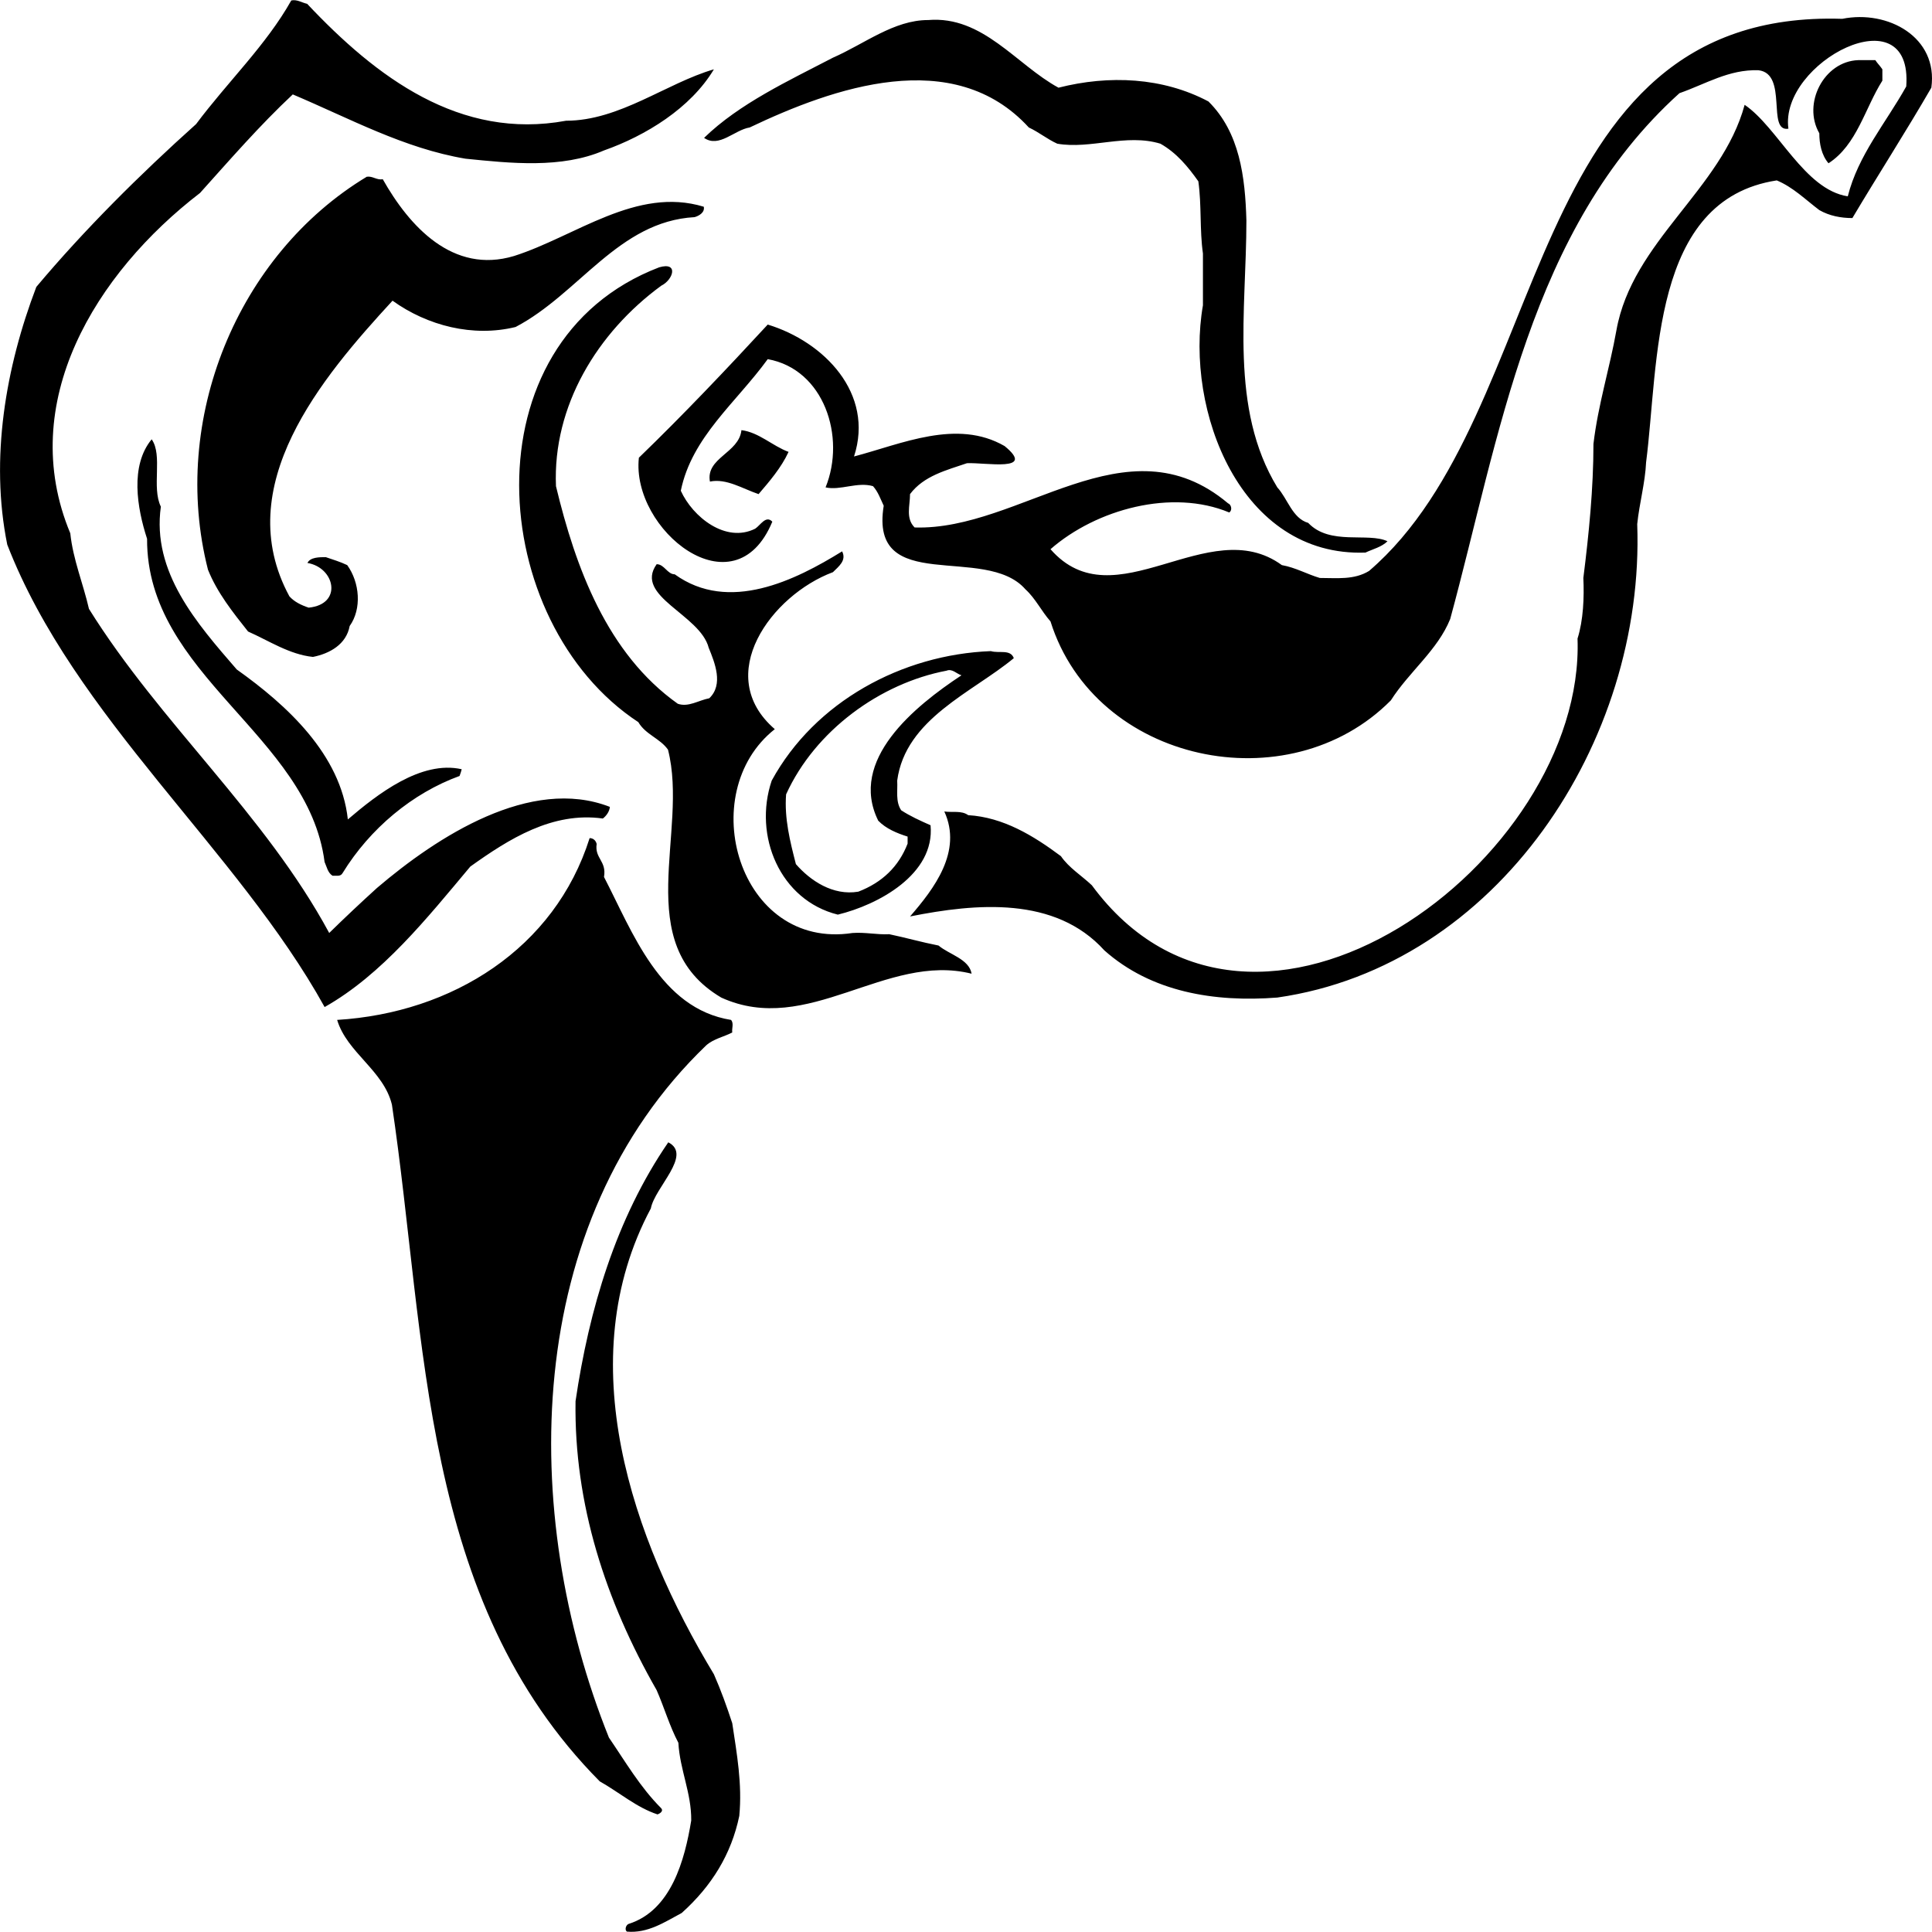 <?xml version="1.0" encoding="UTF-8"?>
<!DOCTYPE svg PUBLIC "-//W3C//DTD SVG 1.0//EN" "http://www.w3.org/TR/2001/REC-SVG-20010904/DTD/svg10.dtd">
<!-- Creator: CorelDRAW -->
<svg xmlns="http://www.w3.org/2000/svg" xml:space="preserve" width="1.667in" height="1.667in" version="1.0" shape-rendering="geometricPrecision" text-rendering="geometricPrecision" image-rendering="optimizeQuality" fill-rule="evenodd" clip-rule="evenodd"
viewBox="0 0 1666.99 1666.67"
 xmlns:xlink="http://www.w3.org/1999/xlink"
 xmlns:xodm="http://www.corel.com/coreldraw/odm/2003">
 <g id="Layer_x0020_1">
  <path fill="black" d="M251.29 0.23c5.02,-1.06 8.98,1.85 13.73,2.91 59.68,63.38 131.77,117.78 223.4,100.87 46.21,0 86.61,-32.48 127.55,-44.36 -20.07,33.54 -58.89,57.3 -94.8,69.98 -36.7,15.84 -80.54,11.09 -119.62,7.13 -53.08,-8.98 -99.56,-34.59 -148.93,-55.46 -28.52,26.67 -54.13,56.25 -80.02,85.03 -90.05,69.19 -158.97,180.89 -111.96,293.64 2.38,22.71 11.09,43.31 16.11,65.22 61.53,98.76 151.84,176.93 207.3,279.65 12.94,-12.68 26.93,-25.88 41.19,-38.82 52.02,-44.36 132.56,-96.65 200.96,-69.98 -0.26,3.96 -3.17,7.92 -6.07,10.04 -43.57,-6.07 -81.07,17.69 -114.34,41.46 -36.97,44.1 -76.05,93.22 -125.7,121.21 -75.26,-136 -216,-249.81 -273.84,-399.01 -15.05,-74.2 -1.32,-153.16 25.09,-222.35 41.46,-49.38 89.26,-96.91 137.85,-140.48 27.2,-36.44 60.47,-68.13 82.13,-106.69zm1338.29 15.85c39.35,-7.93 82.92,15.84 76.84,59.41 -21.65,37.5 -46.48,76.05 -68.13,112.5 -9.77,0 -19.8,-1.85 -28.52,-6.87 -11.89,-8.98 -22.71,-19.81 -36.71,-25.62 -108.8,16.64 -101.67,157.12 -112.76,243.21 -0.8,17.69 -5.81,35.39 -7.66,53.34 6.87,187.75 -120.68,381.31 -310.54,408.51 -54.4,4.22 -108.8,-4.76 -149.2,-40.67 -42.52,-47 -110.65,-40.67 -167.68,-29.31 20.59,-23.76 45.42,-55.98 29.57,-90.57 6.87,1.06 14.79,-1.06 20.59,3.17 30.37,1.85 56.25,17.69 80.02,35.39 6.87,10.03 17.69,16.63 26.67,25.09 140.22,190.39 425.94,-21.13 419.07,-212.84 5.02,-15.84 5.81,-35.65 5.02,-52.29 4.75,-37.76 8.72,-77.11 8.72,-115.66 3.96,-33.8 14,-65.23 19.8,-97.97 13.73,-77.11 90.84,-121.47 110.65,-194.62 28.78,19.54 51.49,73.15 88.99,78.96 8.98,-35.65 32.74,-63.11 50.44,-94.8 6.07,-81.07 -109.59,-20.86 -101.67,36.44 -19.02,3.17 0,-47.53 -25.88,-50.44 -25.61,-0.8 -45.42,11.88 -68.13,19.8 -129.39,116.72 -155.27,297.61 -197.79,453.67 -10.83,26.93 -35.39,45.42 -51.23,70.24 -88.2,88.99 -255.09,54.4 -293.65,-68.13 -7.92,-8.98 -12.94,-19.8 -21.65,-27.72 -34.59,-39.61 -134.94,6.07 -122.26,-72.09 -2.91,-6.07 -4.75,-11.88 -9.24,-16.9 -13.47,-3.96 -28.26,3.96 -40.93,1.06 17.69,-43.57 -1.32,-101.93 -49.91,-110.65 -27.2,37.5 -65.49,67.07 -75,113.55 10.3,22.71 38.82,45.42 64.17,32.74 4.49,-2.91 9.24,-11.89 14.79,-6.07 -32.75,79.22 -122,6.87 -115.13,-55.19 38.02,-36.71 76.31,-77.11 111.17,-114.87 48.59,14.79 92.16,59.41 74.46,113.81 41.19,-10.83 88.73,-32.74 129.92,-8.98 27.73,22.71 -16.64,14 -32.48,14.79 -17.69,6.07 -37.23,10.83 -49.12,26.67 0,10.04 -3.96,20.86 3.96,28.78 91.63,2.91 182.47,-94.8 270.4,-20.86 2.91,1.06 3.96,6.07 1.06,7.92 -49.38,-20.6 -114.61,-2.91 -154.22,31.69 55.45,63.38 136.26,-32.48 199.63,13.73 11.89,2.11 21.92,7.92 32.74,11.09 14.79,0 29.57,1.85 42.52,-6.07 160.02,-137.31 128.33,-485.35 408.25,-476.37zm-788.77 1.06c47.27,-3.96 76.05,38.56 112.49,58.36 43.57,-11.09 90.05,-8.98 129.39,11.89 26.93,26.67 31.69,64.96 32.74,102.72 0,77.9 -14.79,162.14 26.67,230.27 8.98,9.77 12.94,26.67 26.67,30.63 18.75,19.8 51.49,7.92 68.39,15.84 -5.02,5.02 -12.94,6.87 -19.01,9.77 -107.74,3.96 -156.07,-122.53 -140.22,-213.37 0,-15.85 0,-29.84 0,-44.63 -2.91,-20.59 -1.06,-41.46 -3.96,-62.32 -8.98,-12.67 -18.75,-24.56 -32.74,-32.48 -29.57,-8.98 -60.2,5.02 -88.99,0 -8.72,-3.96 -15.58,-9.77 -24.56,-14 -64.96,-71.04 -168.74,-34.33 -240.83,0 -13.2,2.11 -26.41,17.96 -39.35,8.98 30.37,-29.57 73.15,-49.38 111.17,-69.19 27.2,-11.88 52.55,-32.48 82.13,-32.48zm802.5 34.59c5.02,0 9.77,0 14.79,0 1.85,2.91 3.96,4.75 6.07,7.92 0,2.91 0,6.87 0,9.77 -15.06,23.77 -21.92,55.45 -46.48,71.3 -6.07,-7.13 -7.92,-16.9 -7.92,-25.88 -14.79,-25.62 3.96,-62.06 33.54,-63.11zm-1286.8 100.61c5.02,-0.79 8.71,3.17 13.73,2.11 22.97,40.67 60.47,82.13 113.28,66.28 53.08,-16.9 105.63,-60.21 163.72,-42.52 1.06,5.02 -4.22,7.92 -7.92,8.98 -65.75,3.7 -99.55,66.02 -154.48,94.8 -36.7,8.98 -76.05,-1.06 -106.15,-22.71 -61,66.28 -140.48,160.03 -88.99,255.09 4.22,4.75 10.3,7.66 16.64,9.77 29.57,-2.91 22.71,-34.59 -1.06,-38.56 2.38,-5.02 10.3,-5.02 15.84,-5.02 6.07,2.11 12.41,3.96 18.48,6.87 10.83,15.06 12.68,37.76 2.11,52.55 -2.91,15.84 -17.17,23.77 -31.69,26.67 -20.33,-2.11 -38.03,-13.99 -55.98,-21.92 -13.2,-16.63 -26.67,-33.54 -34.59,-53.34 -33.01,-129.39 25.35,-271.73 137.05,-339.07zm252.19 78.17c17.16,-5.02 12.15,10.83 1.85,15.84 -55.19,40.41 -93.74,103.78 -90.84,172.97 16.9,70.24 44.1,144.44 105.1,187.75 9.24,3.17 17.69,-2.91 27.2,-4.76 12.41,-11.88 4.75,-30.63 -0.53,-43.57 -7.39,-28.78 -64.7,-44.36 -44.89,-72.09 6.6,0 9.24,8.72 15.58,8.72 46.74,33.8 104.31,5.02 144.44,-19.81 3.96,7.92 -2.91,12.94 -7.92,17.96 -53.08,19.81 -104.04,88.99 -50.17,135.46 -69.98,55.19 -31.16,190.92 67.07,175.87 11.09,-0.79 20.86,1.59 31.69,1.06 14,2.91 27.73,6.87 42.52,9.77 8.98,7.66 26.41,11.62 28.52,24.3 -73.94,-18.48 -141.28,54.66 -216.01,20.6 -78.96,-46.74 -27.73,-142.6 -45.95,-213.9 -6.87,-9.77 -19.28,-12.94 -25.61,-23.76 -130.71,-85.82 -149.46,-328.24 17.96,-392.41zm71.03 140.48c15.06,1.85 26.94,13.73 40.67,18.75 -6.33,13.73 -16.63,25.62 -25.88,36.44 -14,-4.75 -27.72,-13.73 -41.98,-10.83 -3.7,-20.59 25.09,-24.56 27.2,-44.36zm-508.86 7.92c9.77,13.73 -0.26,41.46 7.92,58.09 -7.92,56.51 31.16,100.87 65.49,140.48 43.04,30.63 89.78,73.15 95.85,129.39 25.35,-21.65 63.11,-51.23 98.24,-43.31 -0.53,1.85 -1.06,3.96 -1.85,5.81 -40.67,14.79 -77.37,45.42 -100.87,83.71 -1.85,3.43 -5.55,2.11 -8.72,2.38 -4.22,-2.64 -5.02,-7.93 -6.87,-11.89 -14.26,-109.85 -153.69,-161.08 -153.16,-278.85 -8.71,-26.67 -14.79,-63.11 3.96,-85.82zm724.07 182.74c7.13,2.11 16.9,-1.85 19.8,6.07 -35.65,29.57 -93.48,52.28 -100.61,105.63 0.53,8.98 -1.58,17.96 3.43,25.61 7.66,5.02 16.37,8.98 25.35,12.94 3.96,42.25 -45.15,68.66 -80.01,77.11 -49.91,-12.41 -73.15,-68.13 -57.04,-115.66 37.24,-68.13 112.49,-108.8 189.07,-111.7zm-38.29 16.9c5.02,-2.11 8.98,2.91 12.94,3.96 -40.4,26.67 -97.7,73.15 -71.83,125.43 6.6,6.87 16.11,10.83 25.35,13.73 0,2.11 0,4.22 0,6.07 -7.66,19.81 -21.92,33.54 -42.52,41.46 -21.92,3.7 -41.46,-9.51 -53.87,-23.77 -5.02,-19.54 -10.04,-39.35 -8.45,-60.2 25.09,-55.19 81.33,-95.86 138.37,-106.69zm-307.9 144.44c2.91,0 5.28,1.85 6.07,5.02 -1.85,12.67 8.71,14.52 6.34,28.52 24.56,47.27 48.32,113.55 109.59,123.32 2.64,2.91 0.53,7.39 1.06,10.83 -6.87,3.7 -15.84,5.28 -22.44,11.09 -159.23,152.89 -161.61,404.02 -83.97,597.32 14.26,20.86 26.93,42.78 45.15,61 2.11,2.38 -1.06,4.49 -3.17,5.28 -17.95,-5.81 -33.01,-19.01 -49.91,-28.52 -155.27,-156.59 -148.94,-380.26 -179.3,-583.85 -7.13,-29.57 -38.82,-44.89 -47.27,-73.15 99.29,-6.07 187.75,-61.53 217.85,-156.86zm67.87 262.48c21.13,10.83 -11.62,38.82 -15.06,57.04 -69.98,131.24 -16.11,285.19 54.4,401.91 6.07,13.73 11.09,27.73 15.85,42.25 3.96,26.41 8.71,52.55 6.07,80.01 -6.87,33.01 -23.77,60.47 -49.65,83.71 -14.79,7.93 -29.31,17.69 -47.27,16.11 -2.11,-1.32 -1.06,-5.55 1.32,-6.6 36.97,-11.62 48.59,-55.45 54.13,-89.26 0.26,-23.76 -9.77,-43.57 -11.09,-67.07 -7.66,-14.52 -12.15,-30.37 -18.75,-45.42 -44.1,-77.11 -71.3,-160.55 -69.98,-249.28 11.62,-78.96 34.86,-157.65 80.02,-223.4z"/>
 </g>
</svg>
